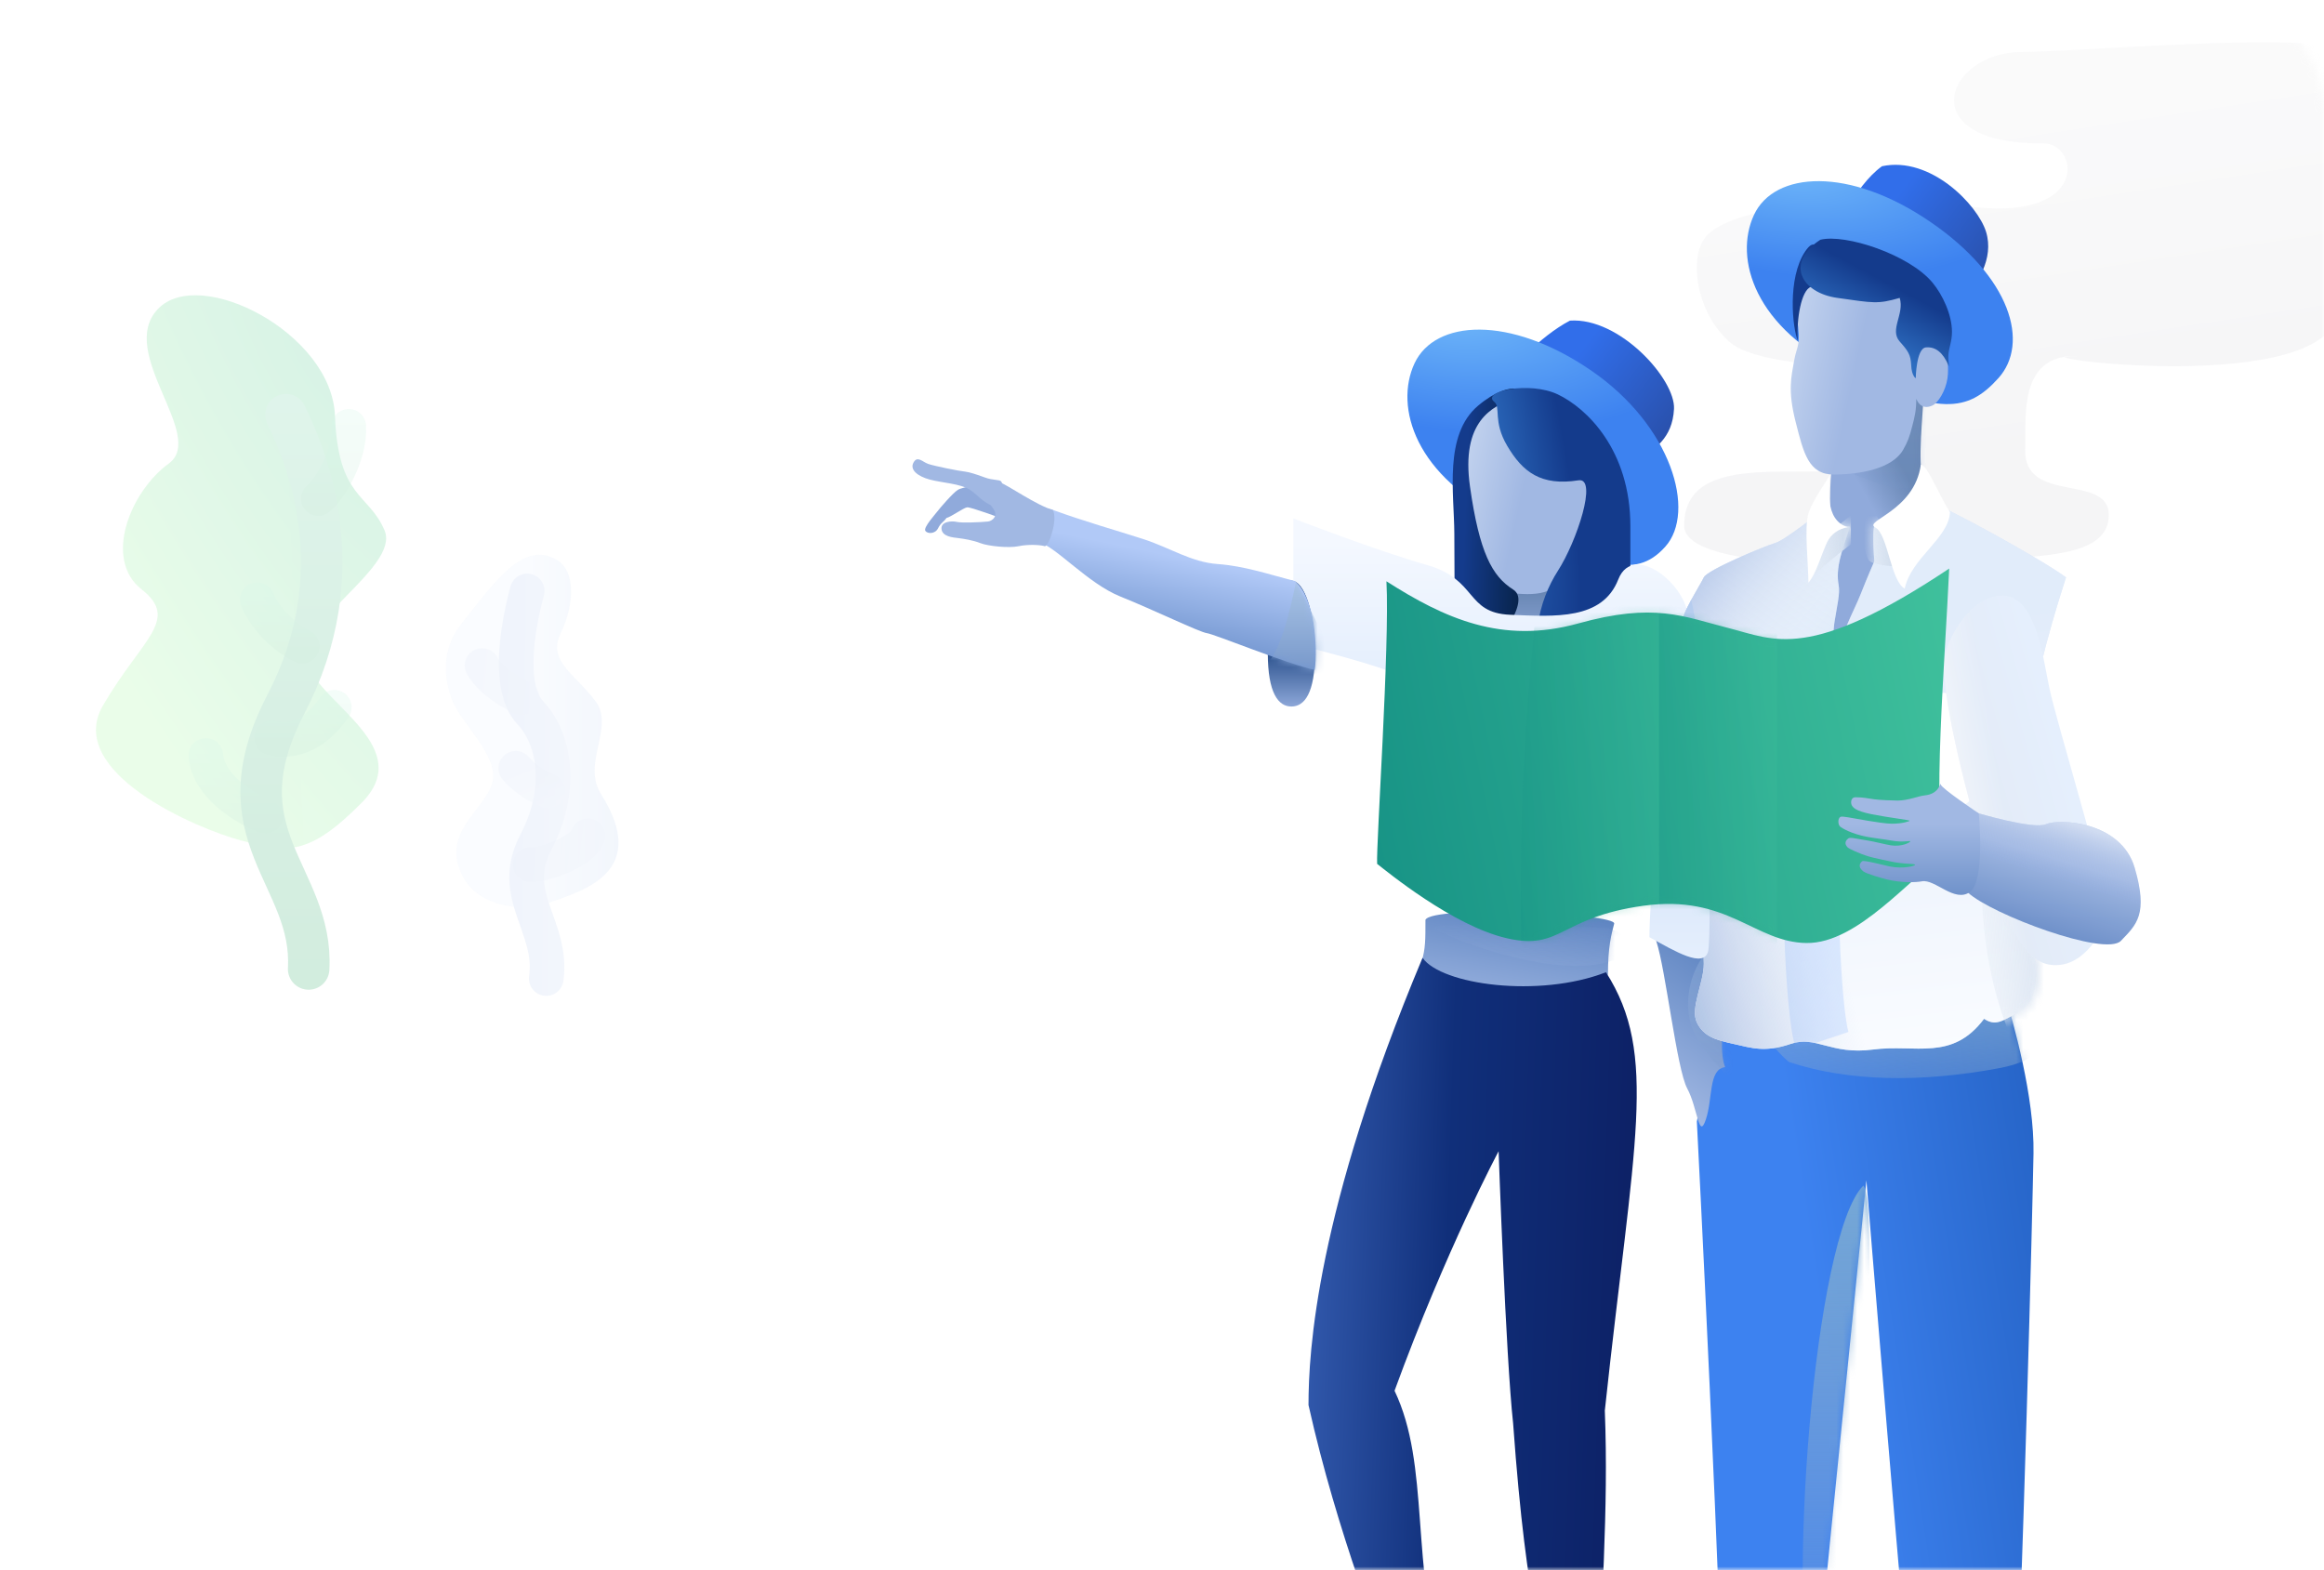 <svg width="336" height="227" viewBox="0 0 336 227" fill="none" xmlns="http://www.w3.org/2000/svg">
<mask id="mask0" mask-type="alpha" maskUnits="userSpaceOnUse" x="0" y="0" width="336" height="227">
<path d="M0 16C0 7.163 7.163 0 16 0H320C328.837 0 336 7.163 336 16V211C336 219.837 328.837 227 320 227H16C7.163 227 0 219.837 0 211V16Z" fill="#D6D6DB"/>
</mask>
<g mask="url(#mask0)">
<g opacity="0.25">
<g opacity="0.8">
<g filter="url(#filter0_i)">
<path fill-rule="evenodd" clip-rule="evenodd" d="M79.235 130.564C84.354 128.786 94.018 126.09 86.885 114.794C84.078 110.347 88.895 105.15 86.112 101.41C83.102 97.365 79.104 95.609 81.072 91.533C83.02 87.498 83.274 82.681 80.587 81.005C75.733 77.978 71.544 84.091 66.668 90.247C63.696 93.999 64.253 98.162 65.278 101.008C66.58 104.623 72.338 109.348 71.14 113.303C69.942 117.258 63.488 120.54 67.023 126.93C69.207 130.878 75.081 132.007 79.235 130.564Z" fill="url(#paint0_linear)"/>
</g>
<path fill-rule="evenodd" clip-rule="evenodd" d="M78.977 141.492C80.029 133.946 73.421 129.494 77.473 121.793C81.326 114.472 80.441 107.058 76.661 103.035C73.482 99.652 74.59 91.533 76.224 85.444" fill="black" fill-opacity="0.01"/>
<path d="M78.977 141.492C80.029 133.946 73.421 129.494 77.473 121.793C81.326 114.472 80.441 107.058 76.661 103.035C73.482 99.652 74.59 91.533 76.224 85.444" stroke="url(#paint1_linear)" stroke-width="5" stroke-linecap="round" stroke-linejoin="round"/>
<g opacity="0.402">
<path fill-rule="evenodd" clip-rule="evenodd" d="M79.209 114.333C77.272 113.527 75.867 112.522 74.567 111.084L79.209 114.333Z" fill="black" fill-opacity="0.01"/>
<path d="M79.209 114.333C77.272 113.527 75.867 112.522 74.567 111.084" stroke="url(#paint2_linear)" stroke-width="5" stroke-linecap="round" stroke-linejoin="round"/>
</g>
<g opacity="0.402">
<path fill-rule="evenodd" clip-rule="evenodd" d="M76.656 125.011C78.635 125.154 84.37 123.063 85.012 120.833L76.656 125.011Z" fill="black" fill-opacity="0.01"/>
<path d="M76.656 125.011C78.635 125.154 84.37 123.063 85.012 120.833" stroke="url(#paint3_linear)" stroke-width="5" stroke-linecap="round" stroke-linejoin="round"/>
</g>
<g opacity="0.402">
<path fill-rule="evenodd" clip-rule="evenodd" d="M75.495 100.87C74.876 100.675 71.015 98.658 69.692 96.228L75.495 100.87Z" fill="black" fill-opacity="0.01"/>
<path d="M75.495 100.87C74.876 100.675 71.015 98.658 69.692 96.228" stroke="url(#paint4_linear)" stroke-width="5" stroke-linecap="round" stroke-linejoin="round"/>
</g>
</g>
<g filter="url(#filter1_i)">
<path fill-rule="evenodd" clip-rule="evenodd" d="M42.899 127.534C36.416 125.835 17.294 117.619 22.886 108.003C28.478 98.387 34.069 95.618 28.478 91.223C22.886 86.829 26.859 77.055 32.387 73.032C37.915 69.009 24.824 57.025 30.821 50.684C36.817 44.344 55.987 54.138 56.431 66.128C56.875 78.117 61.334 77.287 63.601 82.701C65.868 88.114 50.166 96.239 52.461 102.121C54.755 108.003 68.138 114.137 60.3 122.06C52.461 129.984 49.381 129.234 42.899 127.534Z" fill="url(#paint5_radial)"/>
</g>
<path fill-rule="evenodd" clip-rule="evenodd" d="M44.623 140.099C45.379 126.541 31.401 120.888 41.343 101.801C51.285 82.716 44.377 66.236 41.343 59.96" fill="black" fill-opacity="0.01"/>
<path d="M44.623 140.099C45.379 126.541 31.401 120.888 41.343 101.801C51.285 82.715 44.377 66.236 41.343 59.96" stroke="url(#paint6_linear)" stroke-width="6" stroke-linecap="round" stroke-linejoin="round"/>
<g opacity="0.3">
<path fill-rule="evenodd" clip-rule="evenodd" d="M43.694 93.442C41.962 92.618 38.773 90.295 37.195 86.711L43.694 93.442Z" fill="black" fill-opacity="0.01"/>
<path d="M43.694 93.442C41.962 92.618 38.773 90.295 37.195 86.711" stroke="url(#paint7_linear)" stroke-width="5" stroke-linecap="round" stroke-linejoin="round"/>
</g>
<g opacity="0.3">
<path fill-rule="evenodd" clip-rule="evenodd" d="M38.355 118.047C35.663 116.933 30.157 113.873 29.767 109.227L38.355 118.047Z" fill="black" fill-opacity="0.01"/>
<path d="M38.355 118.047C35.663 116.933 30.157 113.873 29.767 109.227" stroke="url(#paint8_linear)" stroke-width="5" stroke-linecap="round" stroke-linejoin="round"/>
</g>
<g opacity="0.3">
<path fill-rule="evenodd" clip-rule="evenodd" d="M39.284 106.673C41.707 107.355 45.301 106.735 48.337 102.263L39.284 106.673Z" fill="black" fill-opacity="0.01"/>
<path d="M39.284 106.673C41.707 107.355 45.301 106.735 48.337 102.263" stroke="url(#paint9_linear)" stroke-width="5" stroke-linecap="round" stroke-linejoin="round"/>
</g>
<g opacity="0.3">
<path fill-rule="evenodd" clip-rule="evenodd" d="M46.016 72.087C47.594 70.842 50.664 65.926 50.426 61.641L46.016 72.087Z" fill="black" fill-opacity="0.01"/>
<path d="M46.016 72.087C47.594 70.842 50.664 65.926 50.426 61.641" stroke="url(#paint10_linear)" stroke-width="5" stroke-linecap="round" stroke-linejoin="round"/>
</g>
</g>
<g opacity="0.25" filter="url(#filter2_i)">
<path fill-rule="evenodd" clip-rule="evenodd" d="M338.143 58.307C338.117 48.157 364.723 49.452 374.989 50.048C385.256 50.645 385.663 36.723 376.759 34.988C367.854 33.253 351.888 34.916 343.524 33.32C335.159 31.724 345.265 21.113 333.919 20.303C322.573 19.493 299.251 21.505 292.276 21.515C281.32 21.53 276.2 34.858 295.39 34.738C300.683 34.705 302.182 46.32 284.218 43.784C272.946 42.193 250.975 42.967 246.598 48.266C244.087 51.307 245.293 59.179 249.965 63.376C253.436 66.495 264.109 66.73 268.309 67.323C278.163 68.717 276.583 78.228 273.319 80.296C265.594 85.189 243.593 77.319 243.487 89.969C243.441 95.559 263.196 95.724 271.279 95.354C291.105 94.446 304.202 95.72 304.863 88.948C305.527 82.149 292.457 87.209 292.797 78.869C292.974 74.511 291.713 65.311 300.227 65.479C288.57 65.249 338.179 72.016 338.143 58.307Z" fill="url(#paint11_linear)"/>
</g>
<path fill-rule="evenodd" clip-rule="evenodd" d="M206.09 132.988C206.09 135.889 206.09 137.156 205.562 138.941C205.035 140.727 217.794 147.749 232.475 140.937C232.475 136.824 232.983 135.067 233.374 133.556C233.766 132.046 207.185 130.854 206.09 132.988Z" fill="url(#paint12_linear)"/>
<mask id="mask1" mask-type="alpha" maskUnits="userSpaceOnUse" x="205" y="131" width="29" height="13">
<path fill-rule="evenodd" clip-rule="evenodd" d="M206.09 132.988C206.09 135.889 206.09 137.156 205.562 138.941C205.035 140.727 217.794 147.749 232.475 140.937C232.475 136.824 232.983 135.067 233.374 133.556C233.766 132.046 207.185 130.854 206.09 132.988Z" fill="white"/>
</mask>
<g mask="url(#mask1)">
<g opacity="0.5">
<path fill-rule="evenodd" clip-rule="evenodd" d="M207.501 134.198C208.614 135.384 224.309 141.532 232.476 139.088C240.643 136.643 232.476 134.198 232.476 134.198C232.476 134.198 206.388 133.012 207.501 134.198Z" fill="url(#paint13_linear)" style="mix-blend-mode:multiply"/>
</g>
</g>
<path fill-rule="evenodd" clip-rule="evenodd" d="M205.669 138.488C208.391 142.392 222.497 144.338 232.188 140.574C239.805 152.505 236.2 165.033 232.022 203.954C232.59 218.5 231.453 231.773 230.885 249.764C229.914 251.168 227.515 251.616 224.803 250.617C223.306 236.843 220.808 234.149 218.763 205.783C217.703 196.102 216.667 166.454 216.667 166.454C216.667 166.454 209.104 180.604 201.621 201.082C206.806 211.961 203.811 225.787 208.824 243.589C206.908 246.695 204.922 246.727 202.758 246.069C199.691 237.393 193.392 221.94 189.181 203.156C189.181 195.48 190.264 175.224 205.669 138.488Z" fill="url(#paint14_linear)"/>
<path fill-rule="evenodd" clip-rule="evenodd" d="M218.302 53.623C218.302 53.623 222.538 48.668 226.978 46.359C234.169 45.856 242.253 54.857 242.025 59.132C241.797 63.406 239.183 65.017 236.584 66.65C233.984 68.283 218.302 53.623 218.302 53.623Z" fill="url(#paint15_linear)"/>
<path fill-rule="evenodd" clip-rule="evenodd" d="M217.941 75.211C231.278 81.43 236.237 84.086 240.759 79.049C245.282 74.012 241.705 61.532 229.973 53.521C218.241 45.51 207.452 46.226 204.509 52.537C201.566 58.848 204.605 68.992 217.941 75.211Z" fill="url(#paint16_radial)"/>
<path fill-rule="evenodd" clip-rule="evenodd" d="M213.791 97.415C215.396 93.026 219.312 87.575 218.82 83.57C218.328 79.565 230.764 73.022 230.323 75.817C229.881 78.612 229.058 94.347 232.427 95.879C235.795 97.411 212.185 101.803 213.791 97.415Z" fill="url(#paint17_linear)"/>
<path fill-rule="evenodd" clip-rule="evenodd" d="M219.379 56.632C215.569 58.638 211.037 60.469 212.189 70.046C213.341 79.623 213.145 82.07 217.366 85.732C220.207 85.732 223.927 86.88 226.731 83.147C227.19 82.535 228.316 77.205 228.867 77.046C229.554 76.849 230.251 76.447 230.69 75.326C231.882 72.275 231.288 69.174 230.69 67.891C229.71 65.792 223.19 54.627 219.379 56.632Z" fill="url(#paint18_linear)"/>
<path fill-rule="evenodd" clip-rule="evenodd" d="M218.76 57.676C215.8 58.748 211.178 60.891 212.532 70.382C213.886 79.874 215.719 83.312 218.76 85.232C221.801 87.151 214.924 94.256 214.464 97.236C214.004 100.216 210.208 92.486 210.264 89.281C210.321 86.077 210.29 82.951 210.264 77.134C210.239 71.318 208.724 62.861 213.689 58.666C218.654 54.471 221.72 56.604 218.76 57.676Z" fill="url(#paint19_linear)"/>
<path fill-rule="evenodd" clip-rule="evenodd" d="M216.03 58.1C217.033 58.897 215.806 60.887 217.896 64.439C220.139 68.251 222.796 70.301 228.208 69.447C231.045 68.999 227.957 78.301 225.242 82.523C222.526 86.744 220.447 93.846 224.424 100.151C232.111 100.151 235.715 96.166 235.715 96.166C235.715 96.166 235.715 87.115 235.715 76.072C235.715 65.028 229.372 59.004 225.242 57.034C221.111 55.065 214.132 56.591 216.03 58.1Z" fill="url(#paint20_radial)"/>
<g filter="url(#filter3_i)">
<path fill-rule="evenodd" clip-rule="evenodd" d="M186.994 83.963C186.994 83.963 198.945 88.594 206.303 90.688C213.66 92.781 211.835 97.623 218.344 97.89C224.853 98.157 231.667 98.654 233.966 92.781C236.265 86.908 245.043 94.435 243.981 99.394C243.595 101.198 241.71 109.328 241.141 114.468C240.147 123.455 236.263 131.076 235.617 134.2C234.603 139.111 205.126 138.182 205.734 131.424C206.539 122.472 203.443 107.746 202.892 107.097C201.924 105.957 193.33 103.696 186.994 102.056C186.994 95.126 186.994 83.963 186.994 83.963Z" fill="url(#paint21_linear)"/>
</g>
<path fill-rule="evenodd" clip-rule="evenodd" d="M186.71 102.154C188.594 102.154 190.121 100.233 190.121 94.445C190.121 88.656 188.594 83.963 186.71 83.963C184.826 83.963 183.299 88.656 183.299 94.445C183.299 100.233 184.826 102.154 186.71 102.154Z" fill="url(#paint22_linear)"/>
<path fill-rule="evenodd" clip-rule="evenodd" d="M190.083 96.864C186.115 96.005 175.525 91.668 174.499 91.547C173.472 91.427 166.695 88.139 161.994 86.255C157.293 84.371 152.661 79.038 150.25 78.415C147.838 77.791 147.93 72.149 152.311 73.757C156.693 75.365 161.423 76.695 165.282 77.939C169.141 79.183 172.169 81.268 176.039 81.553C179.91 81.838 183.361 83.016 187.196 84.011C190.083 86.255 190.52 93.58 190.083 96.864Z" fill="url(#paint23_linear)"/>
<mask id="mask2" mask-type="alpha" maskUnits="userSpaceOnUse" x="148" y="73" width="43" height="24">
<path fill-rule="evenodd" clip-rule="evenodd" d="M190.083 96.864C186.115 96.005 175.525 91.668 174.499 91.547C173.472 91.427 166.695 88.139 161.994 86.255C157.293 84.371 152.661 79.038 150.25 78.415C147.838 77.791 147.93 72.149 152.311 73.757C156.693 75.365 161.423 76.695 165.282 77.939C169.141 79.183 172.169 81.268 176.039 81.553C179.91 81.838 183.361 83.016 187.196 84.011C190.083 86.255 190.52 93.58 190.083 96.864Z" fill="white"/>
</mask>
<g mask="url(#mask2)">
<path fill-rule="evenodd" clip-rule="evenodd" d="M187.37 84.078C187.37 84.078 185.605 93.894 183.187 95.872C180.768 97.851 194.881 98.851 194.881 98.851L187.37 84.078Z" fill="url(#paint24_linear)"/>
</g>
<path fill-rule="evenodd" clip-rule="evenodd" d="M142.481 69.947C142.481 69.947 139.231 70.37 138.495 70.82C137.759 71.269 135.786 73.585 135.517 73.954C135.247 74.322 133.497 76.242 133.775 76.728C134.053 77.215 135.198 77.234 135.621 76.388C136.044 75.543 136.369 75.553 136.841 74.889C137.5 74.748 139.312 73.409 139.831 73.354C140.35 73.299 144.739 74.929 144.739 74.929C144.739 74.929 147.202 74.222 146.269 72.207C145.335 70.192 142.481 69.947 142.481 69.947Z" fill="#90AADB"/>
<path fill-rule="evenodd" clip-rule="evenodd" d="M142.844 75.403C141.765 75.517 139.041 75.632 138.328 75.461C137.616 75.291 136.006 75.377 136.123 76.489C136.24 77.602 137.762 77.702 138.575 77.805C139.388 77.909 140.652 78.105 141.756 78.535C142.86 78.965 145.845 79.274 147.27 78.972C148.695 78.67 150.474 78.789 151.027 78.969C151.58 79.15 153.006 75.151 152.207 73.716C150.082 73.201 145.325 69.912 144.746 69.846C144.398 69.806 142.293 72.006 143.488 73.394C144.466 74.53 143.487 75.336 142.844 75.403Z" fill="#A1B8E3"/>
<path fill-rule="evenodd" clip-rule="evenodd" d="M134.412 69.337C132.693 68.872 131.503 67.933 132.067 66.889C132.632 65.845 133.355 66.771 134.173 67.068C134.991 67.364 138.616 68.1 139.614 68.202C140.089 68.251 141.234 68.603 142.349 69.022C143.572 69.483 144.531 69.311 144.753 69.618C145.178 70.207 145.876 74.216 143.843 73.333C141.81 72.45 141.587 71.734 140.243 70.83C138.899 69.926 136.13 69.803 134.412 69.337Z" fill="#A1B8E3"/>
<path fill-rule="evenodd" clip-rule="evenodd" d="M264.954 34.265C264.954 34.265 268.028 26.937 272.101 24.033C279.148 22.536 285.953 29.662 287.141 33.517C288.329 37.372 285.886 41.279 283.541 43.258C281.196 45.236 264.954 34.265 264.954 34.265Z" fill="url(#paint25_linear)"/>
<path fill-rule="evenodd" clip-rule="evenodd" d="M267.014 53.745C280.346 59.962 284.411 59.702 288.933 54.665C293.456 49.627 290.774 40.062 279.045 32.053C267.317 24.043 256.53 24.761 253.587 31.072C250.644 37.384 253.681 47.528 267.014 53.745Z" fill="url(#paint26_radial)"/>
<path fill-rule="evenodd" clip-rule="evenodd" d="M278.075 57.425C278.075 59.55 277.158 67.13 278.075 69.403C278.386 70.174 277.785 71.701 278.075 72.311C279.147 74.566 272.982 79.771 272.982 79.771L271.103 96.469H264.59C264.59 96.469 266.055 81.251 265.351 79.771C264.646 78.291 264.59 75.608 264.59 73.084C264.59 70.56 264.59 65.453 266.141 63.163C267.692 60.874 278.075 54.514 278.075 57.425Z" fill="url(#paint27_linear)"/>
<mask id="mask3" mask-type="alpha" maskUnits="userSpaceOnUse" x="264" y="56" width="15" height="41">
<path fill-rule="evenodd" clip-rule="evenodd" d="M278.075 57.425C278.075 59.55 277.158 67.13 278.075 69.403C278.386 70.174 277.785 71.701 278.075 72.311C279.147 74.566 272.982 79.771 272.982 79.771L271.103 96.469H264.59C264.59 96.469 266.055 81.251 265.351 79.771C264.646 78.291 264.59 75.608 264.59 73.084C264.59 70.56 264.59 65.453 266.141 63.163C267.692 60.874 278.075 54.514 278.075 57.425Z" fill="white"/>
</mask>
<g mask="url(#mask3)">
<g opacity="0.153">
<path fill-rule="evenodd" clip-rule="evenodd" d="M267.436 68.387C267.989 68.606 268.523 68.811 269.036 69.002C278.774 72.614 281.504 71.083 281.504 68.387C281.504 65.548 278.082 52.221 278.082 52.221C278.082 52.221 256.394 64.001 267.436 68.387Z" fill="url(#paint28_linear)" style="mix-blend-mode:multiply"/>
</g>
</g>
<path fill-rule="evenodd" clip-rule="evenodd" d="M261.895 36.313C260.542 39.762 259.099 41.507 259.775 45.84C260.452 50.173 259.8 49.809 259.389 52.16C258.978 54.51 258.455 56.45 259.601 60.962C260.747 65.475 261.458 68.629 265.149 68.614C268.84 68.6 273.595 67.799 275.161 65.019C275.793 63.896 276.049 63.279 276.495 61.52C276.808 60.283 277.05 59.433 277.05 57.662C277.851 59.616 279.536 58.573 279.662 58.471C280.653 57.663 281.543 55.811 281.628 54.064C281.8 50.561 280.645 42.449 276.636 41.109C272.627 39.768 263.248 32.865 261.895 36.313Z" fill="url(#paint29_linear)"/>
<path fill-rule="evenodd" clip-rule="evenodd" d="M289.749 143.518C291.114 147.802 294.142 158.678 294.001 166.759C293.86 174.839 292.591 225.6 290.775 266.806C287.829 268.517 281.593 268.466 278.123 266.635C274.996 234.272 269.842 170.657 269.842 170.657C268.794 181.486 260.611 261.283 260.611 264.452C260.611 267.621 252.459 268.361 249.675 266.188C248.83 229.767 245.328 162.163 245.328 162.163L248.83 142.804C248.83 142.804 288.383 139.234 289.749 143.518Z" fill="url(#paint30_linear)"/>
<mask id="mask4" mask-type="alpha" maskUnits="userSpaceOnUse" x="245" y="141" width="50" height="128">
<path fill-rule="evenodd" clip-rule="evenodd" d="M289.749 143.518C291.114 147.802 294.142 158.678 294.001 166.759C293.86 174.839 292.591 225.6 290.775 266.806C287.829 268.517 281.593 268.466 278.123 266.635C274.996 234.272 269.842 170.657 269.842 170.657C268.794 181.486 260.611 261.283 260.611 264.452C260.611 267.621 252.459 268.361 249.675 266.188C248.83 229.767 245.328 162.163 245.328 162.163L248.83 142.804C248.83 142.804 288.383 139.234 289.749 143.518Z" fill="white"/>
</mask>
<g mask="url(#mask4)">
<path fill-rule="evenodd" clip-rule="evenodd" d="M262.241 248.825C258.168 231.512 262.241 178.447 269.414 171.409C272.564 175.325 266.315 266.138 262.241 248.825Z" fill="url(#paint31_linear)" style="mix-blend-mode:multiply"/>
<path fill-rule="evenodd" clip-rule="evenodd" d="M254.847 149.845C255.491 150.063 258.069 153.365 258.767 153.593C267.268 156.374 277.631 156.571 289.027 154.445C301.357 152.145 291.879 144.075 291.879 144.075C291.879 144.075 246.351 146.966 254.847 149.845Z" fill="url(#paint32_linear)" style="mix-blend-mode:multiply"/>
</g>
<path fill-rule="evenodd" clip-rule="evenodd" d="M246.627 161.87C247.658 158.814 246.983 154.593 249.415 154.294C247.843 150.497 250.734 137.435 250.734 137.435C250.734 137.435 238.095 131.96 239.46 136.066C240.826 140.172 242.414 154.559 243.936 157.381C245.458 160.203 245.596 164.926 246.627 161.87Z" fill="url(#paint33_linear)"/>
<mask id="mask5" mask-type="alpha" maskUnits="userSpaceOnUse" x="239" y="134" width="12" height="29">
<path fill-rule="evenodd" clip-rule="evenodd" d="M246.627 161.87C247.658 158.814 246.983 154.593 249.415 154.294C247.843 150.497 250.734 137.435 250.734 137.435C250.734 137.435 238.095 131.96 239.46 136.066C240.826 140.172 242.414 154.559 243.936 157.381C245.458 160.203 245.596 164.926 246.627 161.87Z" fill="white"/>
</mask>
<g mask="url(#mask5)">
<g opacity="0.3">
<path fill-rule="evenodd" clip-rule="evenodd" d="M251.253 157.355C248.232 153.498 244.055 150.755 244.055 145.211C244.055 139.667 247.654 136.596 247.654 136.596C247.654 136.596 254.273 161.212 251.253 157.355Z" fill="url(#paint34_linear)" style="mix-blend-mode:multiply"/>
</g>
</g>
<path fill-rule="evenodd" clip-rule="evenodd" d="M263.267 73.961C263.267 73.961 257.981 78.157 256.669 78.51C255.358 78.862 246.834 82.399 246.331 83.483C245.829 84.567 243.187 88.663 243.275 89.769C243.363 90.875 246.802 115.234 246.331 126.732C245.861 138.23 246.331 136.667 246.331 139.378C246.331 142.09 244.336 145.8 245.334 147.84C246.331 149.88 248.046 150.36 250.658 150.943C253.27 151.526 255.154 152.207 258.87 150.943C262.586 149.679 264.665 152.557 270.809 151.75C276.952 150.943 282.227 153.489 286.851 147.309C288.551 148.403 289.432 147.681 292.146 146.157C294.86 144.634 294.653 139.209 293.839 137.327C293.025 135.445 289.378 133.47 290.762 129.281C292.146 125.092 293.839 111.12 293.839 104.814C293.839 98.509 297.548 87.136 298.699 83.483C295.408 81.008 281.133 73.13 278.414 72.31C277.351 75.148 272.183 76.574 271.332 75.818C270.481 75.061 270.986 81.156 270.986 81.156C270.986 81.156 269.963 83.483 269.005 85.925C268.047 88.368 265.838 92.194 265.838 94.828C263.819 92.796 266.274 86.938 265.838 84.668C265.335 82.057 266.34 79.591 267.445 76.163C265.838 75.785 265.696 76.43 265.198 75.746C263.895 73.961 263.267 73.961 263.267 73.961Z" fill="url(#paint35_linear)"/>
<path fill-rule="evenodd" clip-rule="evenodd" d="M263.267 73.961C263.267 73.961 257.981 78.157 256.669 78.51C255.358 78.862 246.834 82.399 246.331 83.483C245.829 84.567 243.187 88.663 243.275 89.769C243.363 90.875 246.802 115.234 246.331 126.732C245.861 138.23 246.331 136.667 246.331 139.378C246.331 142.09 244.336 145.8 245.334 147.84C246.331 149.88 248.046 150.36 250.658 150.943C253.27 151.526 255.154 152.207 258.87 150.943C262.586 149.679 264.665 152.557 270.809 151.75C276.952 150.943 282.227 153.489 286.851 147.309C288.551 148.403 289.432 147.681 292.146 146.157C294.86 144.634 294.653 139.209 293.839 137.327C293.025 135.445 289.378 133.47 290.762 129.281C292.146 125.092 293.839 111.12 293.839 104.814C293.839 98.509 297.548 87.136 298.699 83.483C295.408 81.008 281.133 73.13 278.414 72.31C277.351 75.148 272.183 76.574 271.332 75.818C270.481 75.061 270.986 81.156 270.986 81.156C270.986 81.156 269.963 83.483 269.005 85.925C268.047 88.368 265.838 92.194 265.838 94.828C263.819 92.796 266.274 86.938 265.838 84.668C265.335 82.057 266.34 79.591 267.445 76.163C265.838 75.785 265.696 76.43 265.198 75.746C263.895 73.961 263.267 73.961 263.267 73.961Z" fill="url(#paint36_linear)"/>
<path fill-rule="evenodd" clip-rule="evenodd" d="M263.267 73.961C263.267 73.961 257.981 78.157 256.669 78.51C255.358 78.862 246.834 82.399 246.331 83.483C245.829 84.567 243.187 88.663 243.275 89.769C243.363 90.875 246.802 115.234 246.331 126.732C245.861 138.23 246.331 136.667 246.331 139.378C246.331 142.09 244.336 145.8 245.334 147.84C246.331 149.88 248.046 150.36 250.658 150.943C253.27 151.526 255.154 152.207 258.87 150.943C262.586 149.679 264.665 152.557 270.809 151.75C276.952 150.943 282.227 153.489 286.851 147.309C288.551 148.403 289.432 147.681 292.146 146.157C294.86 144.634 294.653 139.209 293.839 137.327C293.025 135.445 289.378 133.47 290.762 129.281C292.146 125.092 293.839 111.12 293.839 104.814C293.839 98.509 297.548 87.136 298.699 83.483C295.408 81.008 281.133 73.13 278.414 72.31C277.351 75.148 272.183 76.574 271.332 75.818C270.481 75.061 270.986 81.156 270.986 81.156C270.986 81.156 269.963 83.483 269.005 85.925C268.047 88.368 265.838 92.194 265.838 94.828C263.819 92.796 266.274 86.938 265.838 84.668C265.335 82.057 266.34 79.591 267.445 76.163C265.838 75.785 265.696 76.43 265.198 75.746C263.895 73.961 263.267 73.961 263.267 73.961Z" fill="url(#paint37_linear)"/>
<mask id="mask6" mask-type="alpha" maskUnits="userSpaceOnUse" x="243" y="72" width="56" height="80">
<path fill-rule="evenodd" clip-rule="evenodd" d="M263.267 73.961C263.267 73.961 257.981 78.157 256.669 78.51C255.358 78.862 246.834 82.399 246.331 83.483C245.829 84.567 243.187 88.663 243.275 89.769C243.363 90.875 246.802 115.234 246.331 126.732C245.861 138.23 246.331 136.667 246.331 139.378C246.331 142.09 244.336 145.8 245.334 147.84C246.331 149.88 248.046 150.36 250.658 150.943C253.27 151.526 255.154 152.207 258.87 150.943C262.586 149.679 264.665 152.557 270.809 151.75C276.952 150.943 282.227 153.489 286.851 147.309C288.551 148.403 289.432 147.681 292.146 146.157C294.86 144.634 294.653 139.209 293.839 137.327C293.025 135.445 289.378 133.47 290.762 129.281C292.146 125.092 293.839 111.12 293.839 104.814C293.839 98.509 297.548 87.136 298.699 83.483C295.408 81.008 281.133 73.13 278.414 72.31C277.351 75.148 272.183 76.574 271.332 75.818C270.481 75.061 270.986 81.156 270.986 81.156C270.986 81.156 269.963 83.483 269.005 85.925C268.047 88.368 265.838 92.194 265.838 94.828C263.819 92.796 266.274 86.938 265.838 84.668C265.335 82.057 266.34 79.591 267.445 76.163C265.838 75.785 265.696 76.43 265.198 75.746C263.895 73.961 263.267 73.961 263.267 73.961Z" fill="white"/>
<path fill-rule="evenodd" clip-rule="evenodd" d="M263.267 73.961C263.267 73.961 257.981 78.157 256.669 78.51C255.358 78.862 246.834 82.399 246.331 83.483C245.829 84.567 243.187 88.663 243.275 89.769C243.363 90.875 246.802 115.234 246.331 126.732C245.861 138.23 246.331 136.667 246.331 139.378C246.331 142.09 244.336 145.8 245.334 147.84C246.331 149.88 248.046 150.36 250.658 150.943C253.27 151.526 255.154 152.207 258.87 150.943C262.586 149.679 264.665 152.557 270.809 151.75C276.952 150.943 282.227 153.489 286.851 147.309C288.551 148.403 289.432 147.681 292.146 146.157C294.86 144.634 294.653 139.209 293.839 137.327C293.025 135.445 289.378 133.47 290.762 129.281C292.146 125.092 293.839 111.12 293.839 104.814C293.839 98.509 297.548 87.136 298.699 83.483C295.408 81.008 281.133 73.13 278.414 72.31C277.351 75.148 272.183 76.574 271.332 75.818C270.481 75.061 270.986 81.156 270.986 81.156C270.986 81.156 269.963 83.483 269.005 85.925C268.047 88.368 265.838 92.194 265.838 94.828C263.819 92.796 266.274 86.938 265.838 84.668C265.335 82.057 266.34 79.591 267.445 76.163C265.838 75.785 265.696 76.43 265.198 75.746C263.895 73.961 263.267 73.961 263.267 73.961Z" stroke="white"/>
</mask>
<g mask="url(#mask6)">
<g opacity="0.2">
<mask id="path-56-outside-1" maskUnits="userSpaceOnUse" x="257.474" y="96.322" width="12" height="56" fill="black">
<rect fill="white" x="257.474" y="96.322" width="12" height="56"/>
<path fill-rule="evenodd" clip-rule="evenodd" d="M263.454 150.474C262.032 146.211 261.18 123.756 262.601 116.366C264.022 108.976 265.443 99.596 265.159 97.606"/>
</mask>
<path d="M262.601 116.366L266.529 117.121L266.529 117.121L262.601 116.366ZM267.248 149.209C267.063 148.653 266.768 146.911 266.504 144.021C266.256 141.3 266.064 137.946 265.96 134.472C265.745 127.37 265.913 120.326 266.529 117.121L258.673 115.611C257.868 119.797 257.751 127.674 257.963 134.713C258.072 138.309 258.271 141.83 258.538 144.749C258.789 147.5 259.134 150.164 259.659 151.739L267.248 149.209ZM266.529 117.121C267.25 113.371 267.972 109.113 268.48 105.521C268.734 103.729 268.939 102.066 269.063 100.699C269.172 99.495 269.266 98.074 269.119 97.041L261.199 98.172C261.194 98.134 261.217 98.632 261.095 99.977C260.988 101.159 260.803 102.676 260.559 104.401C260.072 107.844 259.373 111.971 258.673 115.611L266.529 117.121Z" fill="#6FA7FF" mask="url(#path-56-outside-1)"/>
</g>
<path fill-rule="evenodd" clip-rule="evenodd" d="M291.42 151.43C283.169 134.313 286.846 109.535 290.989 105.647C295.131 101.76 304.356 142.87 301.335 146.508C298.314 150.146 299.67 168.547 291.42 151.43Z" fill="url(#paint38_linear)" style="mix-blend-mode:multiply"/>
<path fill-rule="evenodd" clip-rule="evenodd" d="M262.519 82.924C264.421 81.081 267.601 78.702 267.601 78.702V74.509L263.855 77.537C263.855 77.537 260.617 84.766 262.519 82.924Z" fill="url(#paint39_linear)" style="mix-blend-mode:multiply"/>
<path fill-rule="evenodd" clip-rule="evenodd" d="M270.373 81.17C271.405 81.826 274.481 81.93 274.481 81.93C274.481 81.93 271.882 73.507 270.373 74.177C268.864 74.847 269.341 80.515 270.373 81.17Z" fill="url(#paint40_linear)" style="mix-blend-mode:multiply"/>
</g>
<path fill-rule="evenodd" clip-rule="evenodd" d="M272.515 99.596C274.734 99.596 282.942 100.942 286.192 99.596C286.192 106.606 285.521 112.613 285.177 115.453C282.54 117.975 278.434 118.356 278.434 118.356L271.939 114.757C271.939 114.757 271.251 109.411 272.515 99.596Z" fill="white"/>
<path fill-rule="evenodd" clip-rule="evenodd" d="M275.383 85.1C273.347 84.034 272.948 77.231 271.128 76.267C269.308 75.303 276.78 73.946 277.712 67.193C278.648 67.193 280.309 71.575 281.929 74.058C281.739 77.849 276.288 80.696 275.383 85.1Z" fill="white"/>
<path fill-rule="evenodd" clip-rule="evenodd" d="M264.566 68.614C264.566 70.331 263.65 75.143 267.149 76.231C265.814 76.448 264.727 77.22 264.164 78.39C263.412 79.954 262.525 83.093 261.454 84.247C261.454 81.573 260.837 76.29 261.454 74.265C262.072 72.24 264.061 69.704 264.566 68.614Z" fill="white"/>
<g filter="url(#filter4_i)">
<path fill-rule="evenodd" clip-rule="evenodd" d="M294.792 120.087C290.633 106.183 288.892 96.267 289.044 92.832C289.195 89.396 293.236 82.714 297.808 83.129C302.38 83.544 303.348 91.968 304.296 96.493C305.244 101.017 312.244 124.264 312.598 127.538C312.953 130.812 309.85 136.05 305.887 136.504C301.923 136.957 298.951 133.991 294.792 120.087Z" fill="url(#paint41_linear)"/>
<path fill-rule="evenodd" clip-rule="evenodd" d="M294.792 120.087C290.633 106.183 288.892 96.267 289.044 92.832C289.195 89.396 293.236 82.714 297.808 83.129C302.38 83.544 303.348 91.968 304.296 96.493C305.244 101.017 312.244 124.264 312.598 127.538C312.953 130.812 309.85 136.05 305.887 136.504C301.923 136.957 298.951 133.991 294.792 120.087Z" fill="url(#paint42_linear)"/>
</g>
<path fill-rule="evenodd" clip-rule="evenodd" d="M285.752 117.503C285.752 117.503 294.028 119.989 295.839 119.161C297.65 118.332 306.642 118.712 308.629 125.47C310.616 132.227 308.881 133.69 306.642 136.028C304.403 138.366 287.943 132.228 284.487 129.028C287.084 121.438 285.752 117.503 285.752 117.503Z" fill="url(#paint43_linear)"/>
<path fill-rule="evenodd" clip-rule="evenodd" d="M285.752 117.503C285.752 117.503 294.028 119.989 295.839 119.161C297.65 118.332 306.642 118.712 308.629 125.47C310.616 132.227 308.881 133.69 306.642 136.028C304.403 138.366 287.943 132.228 284.487 129.028C287.084 121.438 285.752 117.503 285.752 117.503Z" fill="url(#paint44_linear)"/>
<path fill-rule="evenodd" clip-rule="evenodd" d="M238.468 135.5C238.468 129.057 240.96 101.141 243.29 89.671C243.625 88.021 244.196 87.654 244.502 86.715C246.891 95.764 247.626 135.241 246.942 137.608C246.259 139.976 242.262 137.608 238.468 135.5Z" fill="url(#paint45_linear)"/>
<path fill-rule="evenodd" clip-rule="evenodd" d="M261.809 41.483C260.438 41.958 259.696 46.133 259.929 49.286C259.163 47.505 258.38 40.272 260.977 36.375C263.574 32.479 263.179 41.008 261.809 41.483Z" fill="#143B8C"/>
<path fill-rule="evenodd" clip-rule="evenodd" d="M263.183 34.665C258.071 37.979 260.395 42.337 265.634 43.072C270.873 43.807 271.438 44.002 274.657 43.072C275.377 45.421 273.139 47.66 274.657 49.38C275.873 50.753 276.245 51.265 276.317 52.819C276.39 54.373 276.974 54.687 276.974 54.687C276.974 54.687 277.043 50.363 278.443 50.231C279.843 50.099 280.924 50.988 281.7 52.819C281.923 53.346 281.627 52.265 281.7 51.255C281.771 50.27 282.213 49.381 282.213 47.997C282.213 45.494 280.848 42.607 279.395 40.859C276.03 36.81 266.799 33.764 263.183 34.665Z" fill="url(#paint46_linear)"/>
<path fill-rule="evenodd" clip-rule="evenodd" d="M200.45 84.049C208.794 89.372 217.126 93.212 228.172 90.145C239.219 87.078 243.341 89.138 249.945 90.82C256.549 92.501 261.54 95.722 281.812 82.205C281.215 95.442 279.247 118.646 281.291 123.502C276.261 126.692 268.675 136.434 261.186 136.347C253.697 136.26 249.785 129.267 237.604 130.958C225.423 132.648 225.781 137.458 217.905 135.67C210.029 133.882 200.375 125.884 199.103 124.905C198.95 121.993 200.939 93.388 200.45 84.049Z" fill="url(#paint47_linear)"/>
<mask id="mask7" mask-type="alpha" maskUnits="userSpaceOnUse" x="199" y="82" width="83" height="55">
<path fill-rule="evenodd" clip-rule="evenodd" d="M200.45 84.049C208.794 89.372 217.126 93.212 228.172 90.145C239.219 87.078 243.341 89.138 249.945 90.82C256.549 92.501 261.54 95.722 281.812 82.205C281.215 95.442 279.247 118.646 281.291 123.502C276.261 126.692 268.675 136.434 261.186 136.347C253.697 136.26 249.785 129.267 237.604 130.958C225.423 132.648 225.781 137.458 217.905 135.67C210.029 133.882 200.375 125.884 199.103 124.905C198.95 121.993 200.939 93.388 200.45 84.049Z" fill="white"/>
</mask>
<g mask="url(#mask7)">
<g style="mix-blend-mode:multiply" opacity="0.269">
<path fill-rule="evenodd" clip-rule="evenodd" d="M222.239 86.521L239.862 84.415C239.862 84.415 239.862 92.657 239.862 112.565C239.862 132.474 239.862 149.337 239.862 149.337H220.089C220.089 149.337 219.609 130.098 220.089 116.056C220.57 102.013 222.239 86.521 222.239 86.521Z" fill="url(#paint48_linear)"/>
</g>
<g style="mix-blend-mode:multiply" opacity="0.269">
<path fill-rule="evenodd" clip-rule="evenodd" d="M239.862 86.521L256.916 84.415C256.916 84.415 256.916 92.657 256.916 112.565C256.916 132.474 256.916 149.337 256.916 149.337H240.24C240.24 149.337 239.862 134.258 239.862 119.66C239.862 105.061 239.862 86.521 239.862 86.521Z" fill="url(#paint49_linear)"/>
</g>
</g>
<path fill-rule="evenodd" clip-rule="evenodd" d="M278.227 115.009C280.561 114.802 280.507 112.869 280.585 113.422C280.662 113.975 286.086 117.6 286.086 117.6C286.086 117.6 287.052 127.314 284.828 128.956C282.604 130.598 279.766 127.051 277.852 127.428C277.041 127.587 274.952 127.667 272.872 127.172C272.174 127.006 269.848 126.343 269.419 126.006C268.881 125.584 268.606 125.053 269.221 124.526C269.465 124.316 272.476 125.134 273.194 125.277C275.245 125.687 276.94 125.171 276.88 125.038C276.784 124.823 275.255 124.997 273.194 124.526C272.471 124.361 270.975 124.07 270.252 123.856C268.651 123.381 267.287 122.675 267.161 122.553C266.821 122.222 266.578 121.718 267.218 121.231C267.489 121.024 268.164 121.231 270.09 121.54C270.925 121.675 272.613 122.102 273.365 122.222C274.973 122.478 276.195 121.79 276.188 121.649C276.18 121.509 275.081 121.838 273.5 121.54C272.655 121.382 271.033 121.193 270.093 121.024C267.607 120.578 266.272 119.694 266.081 119.55C265.73 119.286 265.654 118.373 266.081 118.109C266.328 117.956 267.554 118.258 270.063 118.671C270.972 118.821 272.708 119.1 273.5 119.1C275.081 119.1 276.084 118.745 276.084 118.671C276.084 118.551 273.052 118.217 270.614 117.729C268.169 117.239 267.953 116.729 267.786 116.532C267.559 116.262 267.486 115.274 268.275 115.274C269.428 115.274 269.901 115.422 270.993 115.568C271.768 115.672 273.624 115.751 274.365 115.751C275.837 115.751 277.467 115.076 278.227 115.009Z" fill="url(#paint50_linear)"/>
</g>
<defs>
<filter id="filter0_i" x="64.457" y="80.206" width="24.962" height="50.961" filterUnits="userSpaceOnUse" color-interpolation-filters="sRGB">
<feFlood flood-opacity="0" result="BackgroundImageFix"/>
<feBlend mode="normal" in="SourceGraphic" in2="BackgroundImageFix" result="shape"/>
<feColorMatrix in="SourceAlpha" type="matrix" values="0 0 0 0 0 0 0 0 0 0 0 0 0 0 0 0 0 0 127 0" result="hardAlpha"/>
<feOffset/>
<feGaussianBlur stdDeviation="10.5"/>
<feComposite in2="hardAlpha" operator="arithmetic" k2="-1" k3="1"/>
<feColorMatrix type="matrix" values="0 0 0 0 0.683 0 0 0 0 0.785 0 0 0 0 0.962 0 0 0 1 0"/>
<feBlend mode="normal" in2="shape" result="effect1_innerShadow"/>
</filter>
<filter id="filter1_i" x="13.874" y="42.694" width="49.951" height="85.947" filterUnits="userSpaceOnUse" color-interpolation-filters="sRGB">
<feFlood flood-opacity="0" result="BackgroundImageFix"/>
<feBlend mode="normal" in="SourceGraphic" in2="BackgroundImageFix" result="shape"/>
<feColorMatrix in="SourceAlpha" type="matrix" values="0 0 0 0 0 0 0 0 0 0 0 0 0 0 0 0 0 0 127 0" result="hardAlpha"/>
<feOffset dx="-8" dy="-6"/>
<feGaussianBlur stdDeviation="15"/>
<feComposite in2="hardAlpha" operator="arithmetic" k2="-1" k3="1"/>
<feColorMatrix type="matrix" values="0 0 0 0 0.269 0 0 0 0 0.795 0 0 0 0 0.47 0 0 0 0.5 0"/>
<feBlend mode="normal" in2="shape" result="effect1_innerShadow"/>
</filter>
<filter id="filter2_i" x="243.487" y="6.111" width="139.599" height="89.362" filterUnits="userSpaceOnUse" color-interpolation-filters="sRGB">
<feFlood flood-opacity="0" result="BackgroundImageFix"/>
<feBlend mode="normal" in="SourceGraphic" in2="BackgroundImageFix" result="shape"/>
<feColorMatrix in="SourceAlpha" type="matrix" values="0 0 0 0 0 0 0 0 0 0 0 0 0 0 0 0 0 0 127 0" result="hardAlpha"/>
<feOffset dy="-14"/>
<feGaussianBlur stdDeviation="12.5"/>
<feComposite in2="hardAlpha" operator="arithmetic" k2="-1" k3="1"/>
<feColorMatrix type="matrix" values="0 0 0 0 0.788 0 0 0 0 0.827 0 0 0 0 0.898 0 0 0 0.337 0"/>
<feBlend mode="normal" in2="shape" result="effect1_innerShadow"/>
</filter>
<filter id="filter3_i" x="186.994" y="74.963" width="57.075" height="62.335" filterUnits="userSpaceOnUse" color-interpolation-filters="sRGB">
<feFlood flood-opacity="0" result="BackgroundImageFix"/>
<feBlend mode="normal" in="SourceGraphic" in2="BackgroundImageFix" result="shape"/>
<feColorMatrix in="SourceAlpha" type="matrix" values="0 0 0 0 0 0 0 0 0 0 0 0 0 0 0 0 0 0 127 0" result="hardAlpha"/>
<feOffset dy="-9"/>
<feGaussianBlur stdDeviation="5.5"/>
<feComposite in2="hardAlpha" operator="arithmetic" k2="-1" k3="1"/>
<feColorMatrix type="matrix" values="0 0 0 0 0.818 0 0 0 0 0.88 0 0 0 0 0.966 0 0 0 1 0"/>
<feBlend mode="normal" in2="shape" result="effect1_innerShadow"/>
</filter>
<filter id="filter4_i" x="282.034" y="83.111" width="30.591" height="56.436" filterUnits="userSpaceOnUse" color-interpolation-filters="sRGB">
<feFlood flood-opacity="0" result="BackgroundImageFix"/>
<feBlend mode="normal" in="SourceGraphic" in2="BackgroundImageFix" result="shape"/>
<feColorMatrix in="SourceAlpha" type="matrix" values="0 0 0 0 0 0 0 0 0 0 0 0 0 0 0 0 0 0 127 0" result="hardAlpha"/>
<feOffset dx="-8" dy="3"/>
<feGaussianBlur stdDeviation="3.5"/>
<feComposite in2="hardAlpha" operator="arithmetic" k2="-1" k3="1"/>
<feColorMatrix type="matrix" values="0 0 0 0 0.631 0 0 0 0 0.722 0 0 0 0 0.89 0 0 0 0.137 0"/>
<feBlend mode="normal" in2="shape" result="effect1_innerShadow"/>
</filter>
<linearGradient id="paint0_linear" x1="99.307" y1="89.83" x2="76.819" y2="89.83" gradientUnits="userSpaceOnUse">
<stop stop-color="#A0BDE6"/>
<stop offset="1" stop-color="#E3EDFC"/>
</linearGradient>
<linearGradient id="paint1_linear" x1="90.741" y1="74.032" x2="74.18" y2="73.873" gradientUnits="userSpaceOnUse">
<stop stop-color="#CFDDF3"/>
<stop offset="1" stop-color="#B2C7ED"/>
</linearGradient>
<linearGradient id="paint2_linear" x1="81.447" y1="117.993" x2="78.228" y2="110.184" gradientUnits="userSpaceOnUse">
<stop stop-color="#CFDDF3"/>
<stop offset="1" stop-color="#A1B8E3"/>
</linearGradient>
<linearGradient id="paint3_linear" x1="100.002" y1="118.827" x2="76.893" y2="115.789" gradientUnits="userSpaceOnUse">
<stop stop-color="#CFDDF3"/>
<stop offset="1" stop-color="#A1B8E3"/>
</linearGradient>
<linearGradient id="paint4_linear" x1="86.97" y1="94.139" x2="69.485" y2="92.538" gradientUnits="userSpaceOnUse">
<stop stop-color="#CFDDF3"/>
<stop offset="1" stop-color="#A1B8E3"/>
</linearGradient>
<radialGradient id="paint5_radial" cx="0" cy="0" r="1" gradientUnits="userSpaceOnUse" gradientTransform="translate(54.044 57.354) rotate(150.84) scale(49.808 153.944)">
<stop stop-color="#64CF9B"/>
<stop offset="1" stop-color="#ADF9A9"/>
</radialGradient>
<linearGradient id="paint6_linear" x1="36.731" y1="58.856" x2="36.731" y2="141.028" gradientUnits="userSpaceOnUse">
<stop stop-color="#80D4AE"/>
<stop offset="1" stop-color="#4CB67D"/>
</linearGradient>
<linearGradient id="paint7_linear" x1="36.266" y1="85.782" x2="36.266" y2="94.371" gradientUnits="userSpaceOnUse">
<stop stop-color="#64DEA8"/>
<stop offset="1" stop-color="#4CB67D"/>
</linearGradient>
<linearGradient id="paint8_linear" x1="28.838" y1="108.298" x2="28.838" y2="118.976" gradientUnits="userSpaceOnUse">
<stop stop-color="#64DEA8"/>
<stop offset="1" stop-color="#4CB67D"/>
</linearGradient>
<linearGradient id="paint9_linear" x1="38.355" y1="101.334" x2="38.355" y2="107.834" gradientUnits="userSpaceOnUse">
<stop stop-color="#64DEA8"/>
<stop offset="1" stop-color="#4CB67D"/>
</linearGradient>
<linearGradient id="paint10_linear" x1="45.087" y1="60.713" x2="45.087" y2="73.015" gradientUnits="userSpaceOnUse">
<stop stop-color="#64DEA8"/>
<stop offset="1" stop-color="#4CB67D"/>
</linearGradient>
<linearGradient id="paint11_linear" x1="290.376" y1="84.299" x2="282.766" y2="34.024" gradientUnits="userSpaceOnUse">
<stop stop-color="#D6D6DB"/>
<stop offset="1" stop-color="#EAEAED"/>
</linearGradient>
<linearGradient id="paint12_linear" x1="212.839" y1="127.803" x2="209.678" y2="146.563" gradientUnits="userSpaceOnUse">
<stop stop-color="#577FBE"/>
<stop offset="1" stop-color="#A1B8E3"/>
</linearGradient>
<linearGradient id="paint13_linear" x1="205.253" y1="129.482" x2="204.553" y2="140.379" gradientUnits="userSpaceOnUse">
<stop stop-color="#577FBE"/>
<stop offset="1" stop-color="#A1B8E3" stop-opacity="0.262"/>
</linearGradient>
<linearGradient id="paint14_linear" x1="242.154" y1="129.969" x2="186.901" y2="128.149" gradientUnits="userSpaceOnUse">
<stop stop-color="#0C1F63"/>
<stop offset="0.563" stop-color="#102F7A"/>
<stop offset="1" stop-color="#3861B6"/>
</linearGradient>
<linearGradient id="paint15_linear" x1="248.207" y1="55.227" x2="233.63" y2="44.033" gradientUnits="userSpaceOnUse">
<stop stop-color="#294FA9"/>
<stop offset="1" stop-color="#316EEA"/>
</linearGradient>
<radialGradient id="paint16_radial" cx="0" cy="0" r="1" gradientUnits="userSpaceOnUse" gradientTransform="translate(210.124 45.023) rotate(96.931) scale(17.178 36.225)">
<stop stop-color="#70B8F9"/>
<stop offset="1" stop-color="#3D82F0"/>
</radialGradient>
<linearGradient id="paint17_linear" x1="220.604" y1="85.407" x2="220.604" y2="93.486" gradientUnits="userSpaceOnUse">
<stop stop-color="#6886B3"/>
<stop offset="1" stop-color="#90AADB"/>
</linearGradient>
<linearGradient id="paint18_linear" x1="205.429" y1="76.584" x2="218.392" y2="79.336" gradientUnits="userSpaceOnUse">
<stop stop-color="#CFDDF3"/>
<stop offset="1" stop-color="#A1B8E3"/>
</linearGradient>
<linearGradient id="paint19_linear" x1="220.738" y1="73.219" x2="211.85" y2="72.911" gradientUnits="userSpaceOnUse">
<stop stop-color="#072246"/>
<stop offset="1" stop-color="#143B8C"/>
</linearGradient>
<radialGradient id="paint20_radial" cx="0" cy="0" r="1" gradientUnits="userSpaceOnUse" gradientTransform="translate(213.712 60.12) rotate(-11.938) scale(11.476 47.96)">
<stop stop-color="#2D6DC0"/>
<stop offset="1" stop-color="#143B8C"/>
</radialGradient>
<linearGradient id="paint21_linear" x1="187.725" y1="87.4" x2="187.725" y2="106.14" gradientUnits="userSpaceOnUse">
<stop stop-color="#F4F8FF"/>
<stop offset="1" stop-color="#E5EFFD"/>
</linearGradient>
<linearGradient id="paint22_linear" x1="184.65" y1="92.917" x2="184.65" y2="102.439" gradientUnits="userSpaceOnUse">
<stop stop-color="#18407E"/>
<stop offset="1" stop-color="#90AADB"/>
</linearGradient>
<linearGradient id="paint23_linear" x1="176.725" y1="100.165" x2="180.323" y2="82.576" gradientUnits="userSpaceOnUse">
<stop stop-color="#577FBE"/>
<stop offset="1" stop-color="#B1C9F7"/>
</linearGradient>
<linearGradient id="paint24_linear" x1="182.833" y1="84.078" x2="182.833" y2="98.851" gradientUnits="userSpaceOnUse">
<stop stop-color="#A9C4E5"/>
<stop offset="1" stop-color="#7192C7"/>
</linearGradient>
<linearGradient id="paint25_linear" x1="294.127" y1="32.041" x2="279.514" y2="21.21" gradientUnits="userSpaceOnUse">
<stop stop-color="#294FA9"/>
<stop offset="1" stop-color="#316EEA"/>
</linearGradient>
<radialGradient id="paint26_radial" cx="0" cy="0" r="1" gradientUnits="userSpaceOnUse" gradientTransform="translate(258.841 23.705) rotate(97.321) scale(15.956 35.503)">
<stop stop-color="#70B8F9"/>
<stop offset="1" stop-color="#3D82F0"/>
</radialGradient>
<linearGradient id="paint27_linear" x1="272.377" y1="62.636" x2="266.499" y2="65.941" gradientUnits="userSpaceOnUse">
<stop stop-color="#6886B3"/>
<stop offset="1" stop-color="#90AADB"/>
</linearGradient>
<linearGradient id="paint28_linear" x1="263.711" y1="52.221" x2="263.711" y2="71.126" gradientUnits="userSpaceOnUse">
<stop stop-color="#A9C4E5"/>
<stop offset="1" stop-color="#7192C7"/>
</linearGradient>
<linearGradient id="paint29_linear" x1="252.286" y1="57.286" x2="266.765" y2="60.404" gradientUnits="userSpaceOnUse">
<stop stop-color="#CFDDF3"/>
<stop offset="1" stop-color="#A1B8E3"/>
</linearGradient>
<linearGradient id="paint30_linear" x1="288.049" y1="114.225" x2="252.219" y2="119.744" gradientUnits="userSpaceOnUse">
<stop stop-color="#2664C7"/>
<stop offset="1" stop-color="#3D82F0"/>
</linearGradient>
<linearGradient id="paint31_linear" x1="260.624" y1="171.409" x2="260.624" y2="251.017" gradientUnits="userSpaceOnUse">
<stop stop-color="#75A8D6"/>
<stop offset="1" stop-color="#92A8CA" stop-opacity="0.01"/>
</linearGradient>
<linearGradient id="paint32_linear" x1="239.252" y1="134.878" x2="237.29" y2="163.848" gradientUnits="userSpaceOnUse">
<stop stop-color="#75A8D6"/>
<stop offset="1" stop-color="#92A8CA" stop-opacity="0.01"/>
</linearGradient>
<linearGradient id="paint33_linear" x1="242.521" y1="130.6" x2="228.24" y2="151.225" gradientUnits="userSpaceOnUse">
<stop stop-color="#577FBE"/>
<stop offset="1" stop-color="#A1B8E3"/>
</linearGradient>
<linearGradient id="paint34_linear" x1="244.055" y1="136.596" x2="244.055" y2="157.878" gradientUnits="userSpaceOnUse">
<stop stop-color="#A9C4E5"/>
<stop offset="1" stop-color="#7192C7"/>
</linearGradient>
<linearGradient id="paint35_linear" x1="300.967" y1="148.935" x2="294.226" y2="88.349" gradientUnits="userSpaceOnUse">
<stop stop-color="#F4F8FF"/>
<stop offset="1" stop-color="#C3D8F5"/>
</linearGradient>
<linearGradient id="paint36_linear" x1="263.116" y1="126.642" x2="240.734" y2="132.771" gradientUnits="userSpaceOnUse">
<stop stop-color="white" stop-opacity="0.5"/>
<stop offset="1" stop-color="#AFC3E5"/>
</linearGradient>
<linearGradient id="paint37_linear" x1="260.146" y1="96.483" x2="241.422" y2="81.012" gradientUnits="userSpaceOnUse">
<stop stop-color="white" stop-opacity="0.01"/>
<stop offset="1" stop-color="#A1B8E3"/>
</linearGradient>
<linearGradient id="paint38_linear" x1="282.63" y1="180.301" x2="300.371" y2="179.82" gradientUnits="userSpaceOnUse">
<stop stop-color="#EAF0F7" stop-opacity="0.116"/>
<stop offset="1" stop-color="#D1DDED"/>
</linearGradient>
<linearGradient id="paint39_linear" x1="260.374" y1="86.881" x2="266.997" y2="86.474" gradientUnits="userSpaceOnUse">
<stop stop-color="#EAF0F7" stop-opacity="0.116"/>
<stop offset="1" stop-color="#D1DDED"/>
</linearGradient>
<linearGradient id="paint40_linear" x1="268.149" y1="85.11" x2="273.952" y2="84.758" gradientUnits="userSpaceOnUse">
<stop stop-color="#EAF0F7" stop-opacity="0.116"/>
<stop offset="1" stop-color="#D1DDED"/>
</linearGradient>
<linearGradient id="paint41_linear" x1="292.901" y1="129.045" x2="311.326" y2="123.897" gradientUnits="userSpaceOnUse">
<stop stop-color="#E2E9F4"/>
<stop offset="1" stop-color="#E5EFFD"/>
</linearGradient>
<linearGradient id="paint42_linear" x1="294.071" y1="92.562" x2="280.579" y2="94.881" gradientUnits="userSpaceOnUse">
<stop stop-color="white" stop-opacity="0.01"/>
<stop offset="1" stop-color="white"/>
</linearGradient>
<linearGradient id="paint43_linear" x1="301.73" y1="141.392" x2="306.076" y2="126.81" gradientUnits="userSpaceOnUse">
<stop stop-color="#577FBE"/>
<stop offset="1" stop-color="#A1B8E3"/>
</linearGradient>
<linearGradient id="paint44_linear" x1="299.086" y1="118.941" x2="296.595" y2="126.77" gradientUnits="userSpaceOnUse">
<stop stop-color="white" stop-opacity="0.5"/>
<stop offset="1" stop-color="#A1B8E3" stop-opacity="0.01"/>
</linearGradient>
<linearGradient id="paint45_linear" x1="238.468" y1="86.715" x2="238.468" y2="138.595" gradientUnits="userSpaceOnUse">
<stop stop-color="#B5CCEF"/>
<stop offset="1" stop-color="#E5EFFD"/>
</linearGradient>
<linearGradient id="paint46_linear" x1="269.227" y1="48.856" x2="273.338" y2="41.135" gradientUnits="userSpaceOnUse">
<stop stop-color="#2D6DC0"/>
<stop offset="1" stop-color="#143B8C"/>
</linearGradient>
<linearGradient id="paint47_linear" x1="204.823" y1="151.899" x2="291.554" y2="133.972" gradientUnits="userSpaceOnUse">
<stop stop-color="#189486"/>
<stop offset="1" stop-color="#3FC09C"/>
</linearGradient>
<linearGradient id="paint48_linear" x1="221.328" y1="165.408" x2="242.947" y2="164.48" gradientUnits="userSpaceOnUse">
<stop stop-color="#189486"/>
<stop offset="1" stop-color="#3FC09C"/>
</linearGradient>
<linearGradient id="paint49_linear" x1="241.122" y1="165.408" x2="259.554" y2="164.734" gradientUnits="userSpaceOnUse">
<stop stop-color="#189486"/>
<stop offset="1" stop-color="#3FC09C"/>
</linearGradient>
<linearGradient id="paint50_linear" x1="287.254" y1="134.5" x2="287.254" y2="119.158" gradientUnits="userSpaceOnUse">
<stop stop-color="#577FBE"/>
<stop offset="1" stop-color="#A1B8E3"/>
</linearGradient>
</defs>
</svg>
